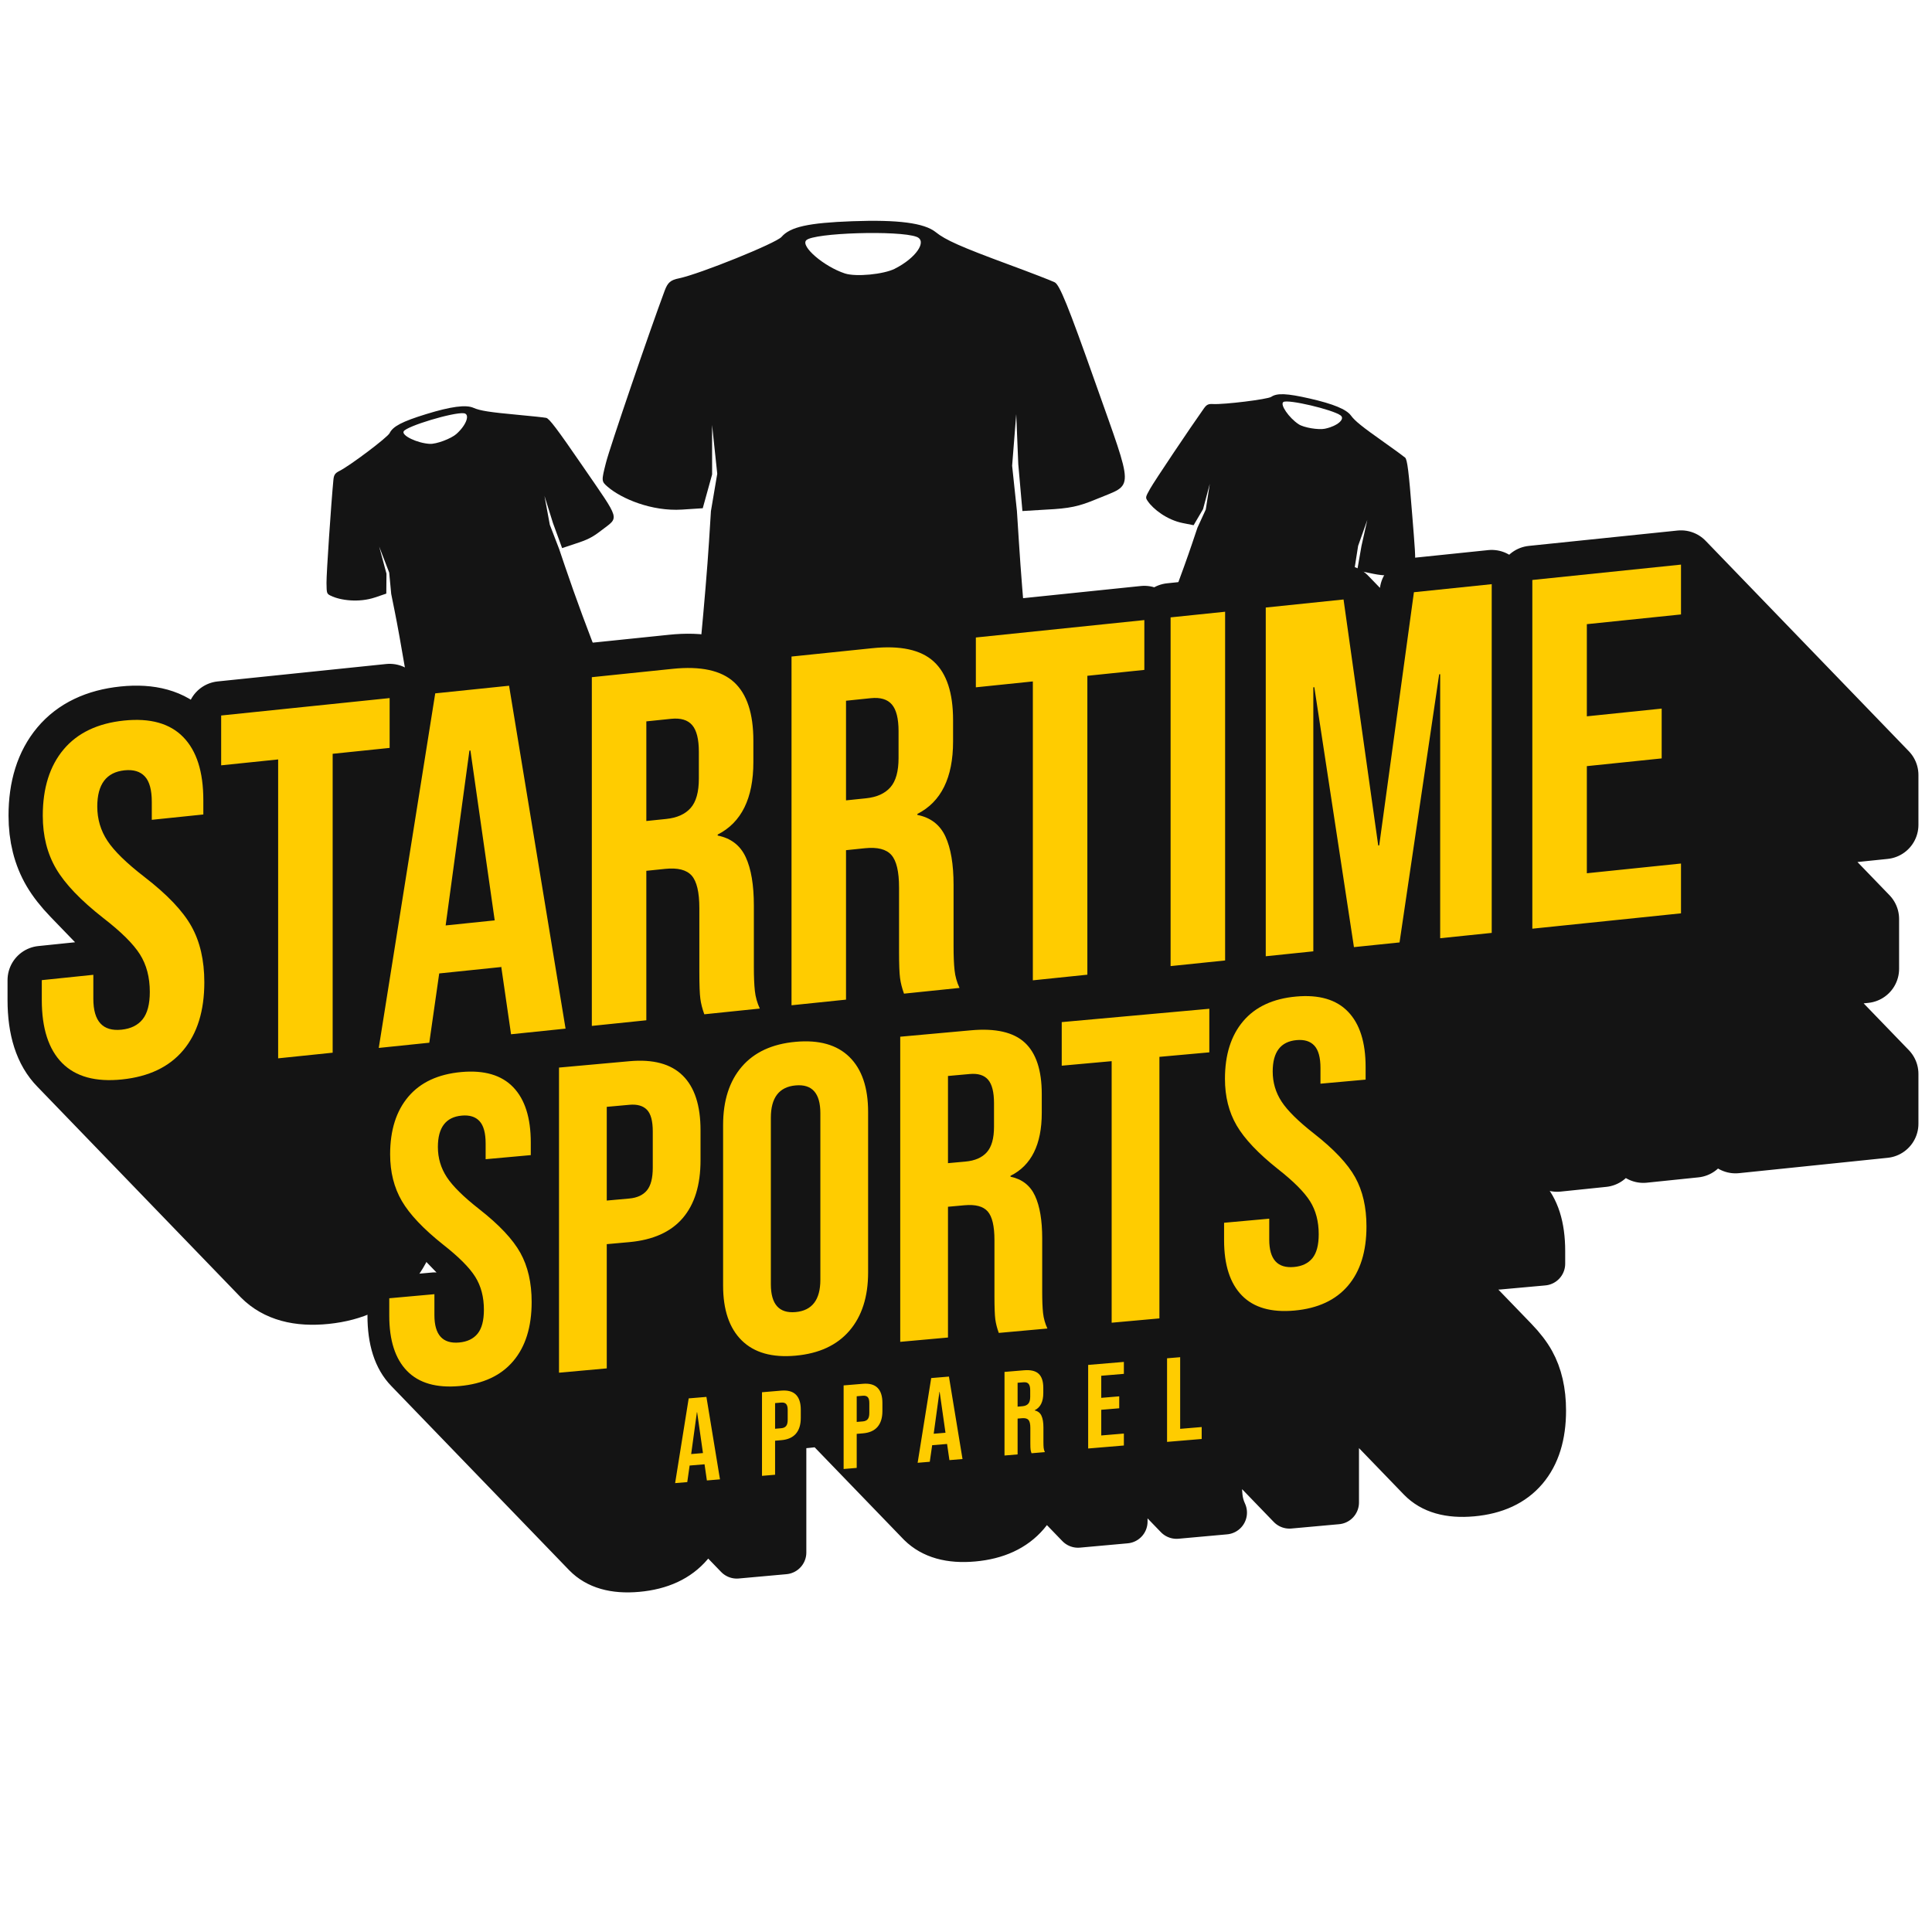 <svg viewBox="0 0 1200 1200" height="200px" width="200px" xmlns:xlink="http://www.w3.org/1999/xlink" xmlns="http://www.w3.org/2000/svg">
    <g id="231892a2-1e0e-4c5b-a247-ebecc0ed34d0">
<g style="">
		<g id="path2985">
<path stroke-linecap="round" d="M 237.86 696.84 C 183.86 692.41 114.42 680.53 108.62 674.73 C 104.42 670.53 104.49 663.88 109.07 631.23 C 115.00 589.00 127.46 457.44 131.27 396.79 L 133.69 358.42 L 141.49 312.35 L 135.09 252.06 L 135.15 313.18 L 123.58 354.92 L 98.00 356.59 C 60.61 359.00 23.13 343.16 6.05 328.34 C -1.62 321.70 -1.65 321.16 4.05 298.81 C 8.70 280.24 58.00 136.00 76.57 86.26 C 80.38 76.09 83.80 73.15 94.38 71.00 C 120.00 65.63 214.18 27.60 220.85 19.88 C 231.57 7.49 253.92 2.53 308.15 0.52 C 364.63 -1.58 397.15 2.67 411.21 13.97 C 423.31 23.72 442.37 32.19 501.10 53.88 C 528.23 63.88 553.91 73.82 558.16 75.93 C 564.25 78.93 574.94 105.35 608.08 199.11 C 656.71 336.72 656.49 324.11 610.58 343.32 C 587.79 352.85 576.73 355.18 547.25 356.64 L 518.31 358.38 L 513.20 300.48 L 510.67 238.72 L 505.61 302.44 L 511.54 358.44 L 514.00 396.78 C 518.43 466.39 527.13 560.87 534.19 615.96 C 539.91 660.59 540.30 671.04 536.41 674.96 C 530.32 681.05 462.32 692.12 400.41 697.08 C 346.32 701.47 291.97 701.40 237.89 696.86 Z M 360.86 59.08 C 386.87 46.00 401.19 25.00 387.70 19.82 C 366.09 11.53 260.64 14.76 251.40 24.00 C 244.00 31.40 273.19 56.48 299.08 65.00 C 312.64 69.45 346.89 66.19 360.90 59.11 Z" transform="matrix(0.503 0 0 0.503 536.495 313.279) matrix(1 0 0 1 0 0)  translate(-322.397, -350.161)" style="stroke: rgb(193,193,193); stroke-width: 0; stroke-dasharray: none; stroke-linecap: butt; stroke-dashoffset: 0; stroke-linejoin: miter; stroke-miterlimit: 4; fill: rgb(20,20,20); fill-rule: nonzero; opacity: 1;"></path>
</g>
</g>
</g>
<g id="01bb4562-2ebd-4c77-91d5-30775da8f169">
<g style="">
		<g id="path2985">
<path stroke-linecap="round" d="M 237.86 696.84 C 183.86 692.41 114.42 680.53 108.62 674.73 C 104.42 670.53 104.49 663.88 109.07 631.23 C 115.00 589.00 127.46 457.44 131.27 396.79 L 133.69 358.42 L 141.49 312.35 L 135.09 252.06 L 135.15 313.18 L 123.58 354.92 L 98.00 356.59 C 60.61 359.00 23.13 343.16 6.05 328.34 C -1.62 321.70 -1.65 321.16 4.05 298.81 C 8.70 280.24 58.00 136.00 76.57 86.26 C 80.38 76.09 83.80 73.15 94.38 71.00 C 120.00 65.63 214.18 27.60 220.85 19.88 C 231.57 7.49 253.92 2.53 308.15 0.52 C 364.63 -1.58 397.15 2.67 411.21 13.97 C 423.31 23.72 442.37 32.19 501.10 53.88 C 528.23 63.88 553.91 73.82 558.16 75.93 C 564.25 78.93 574.94 105.35 608.08 199.11 C 656.71 336.72 656.49 324.11 610.58 343.32 C 587.79 352.85 576.73 355.18 547.25 356.64 L 518.31 358.38 L 513.20 300.48 L 510.67 238.72 L 505.61 302.44 L 511.54 358.44 L 514.00 396.78 C 518.43 466.39 527.13 560.87 534.19 615.96 C 539.91 660.59 540.30 671.04 536.41 674.96 C 530.32 681.05 462.32 692.12 400.41 697.08 C 346.32 701.47 291.97 701.40 237.89 696.86 Z M 360.86 59.08 C 386.87 46.00 401.19 25.00 387.70 19.82 C 366.09 11.53 260.64 14.76 251.40 24.00 C 244.00 31.40 273.19 56.48 299.08 65.00 C 312.64 69.45 346.89 66.19 360.90 59.11 Z" transform="matrix(0.258 0.069 -0.069 0.258 792.992 338.712) matrix(1 0 0 1 0 0)  translate(-322.397, -350.161)" style="stroke: rgb(193,193,193); stroke-width: 0; stroke-dasharray: none; stroke-linecap: butt; stroke-dashoffset: 0; stroke-linejoin: miter; stroke-miterlimit: 4; fill: rgb(20,20,20); fill-rule: nonzero; opacity: 1;"></path>
</g>
</g>
</g>
<g id="0a64a60c-5b4b-4723-af77-49f9527a0a5a">
<g style="">
		<g id="path2985">
<path stroke-linecap="round" d="M 237.86 696.84 C 183.86 692.41 114.42 680.53 108.62 674.73 C 104.42 670.53 104.49 663.88 109.07 631.23 C 115.00 589.00 127.46 457.44 131.27 396.79 L 133.69 358.42 L 141.49 312.35 L 135.09 252.06 L 135.15 313.18 L 123.58 354.92 L 98.00 356.59 C 60.61 359.00 23.13 343.16 6.05 328.34 C -1.62 321.70 -1.65 321.16 4.05 298.81 C 8.70 280.24 58.00 136.00 76.57 86.26 C 80.38 76.09 83.80 73.15 94.38 71.00 C 120.00 65.63 214.18 27.60 220.85 19.88 C 231.57 7.49 253.92 2.53 308.15 0.52 C 364.63 -1.58 397.15 2.67 411.21 13.97 C 423.31 23.72 442.37 32.19 501.10 53.88 C 528.23 63.88 553.91 73.82 558.16 75.93 C 564.25 78.93 574.94 105.35 608.08 199.11 C 656.71 336.72 656.49 324.11 610.58 343.32 C 587.79 352.85 576.73 355.18 547.25 356.64 L 518.31 358.38 L 513.20 300.48 L 510.67 238.72 L 505.61 302.44 L 511.54 358.44 L 514.00 396.78 C 518.43 466.39 527.13 560.87 534.19 615.96 C 539.91 660.59 540.30 671.04 536.41 674.96 C 530.32 681.05 462.32 692.12 400.41 697.08 C 346.32 701.47 291.97 701.40 237.89 696.86 Z M 360.86 59.08 C 386.87 46.00 401.19 25.00 387.70 19.82 C 366.09 11.53 260.64 14.76 251.40 24.00 C 244.00 31.40 273.19 56.48 299.08 65.00 C 312.64 69.45 346.89 66.19 360.90 59.11 Z" transform="matrix(0.276 -0.074 0.074 0.276 294.462 352.673) matrix(1 0 0 1 0 0)  translate(-322.397, -350.161)" style="stroke: rgb(193,193,193); stroke-width: 0; stroke-dasharray: none; stroke-linecap: butt; stroke-dashoffset: 0; stroke-linejoin: miter; stroke-miterlimit: 4; fill: rgb(20,20,20); fill-rule: nonzero; opacity: 1;"></path>
</g>
</g>
</g>
<g id="7cf16646-6921-4f5b-a7e4-94225a067d23">
<path stroke-linecap="round" d="M75.81,670.46l126.19,130.68c16.63,-1.72 29.3,-7.77 38.02,-18.16l-126.19,-130.68c-8.72,10.39 -21.4,16.44 -38.02,18.16zM113.83,652.3l126.19,130.68c8.72,-10.39 13.08,-24.45 13.08,-42.19l-126.19,-130.68c0,17.74 -4.36,31.8 -13.08,42.19zM126.91,610.11l126.19,130.68c0,-13.62 -2.67,-25.21 -8.01,-34.77l-126.19,-130.67c5.34,9.55 8.01,21.14 8.01,34.76zM118.9,575.35l126.19,130.67c-2.76,-4.95 -6.71,-10.08 -11.84,-15.4l-126.19,-130.68c5.13,5.32 9.08,10.45 11.84,15.41zM73.62,530.62l126.19,130.67c-2.87,-2.96 -5.16,-5.75 -6.88,-8.36l-126.19,-130.67c1.72,2.6 4.01,5.39 6.88,8.36zM66.74,522.26l126.19,130.67c-4.21,-6.37 -6.31,-13.47 -6.31,-21.31l-126.2,-130.68c0,7.84 2.11,14.95 6.32,21.32zM60.42,500.94l126.2,130.68c0,-13.82 5.64,-21.32 16.93,-22.48l-126.2,-130.68c-11.28,1.17 -16.93,8.66 -16.93,22.48zM77.35,478.46l126.2,130.68c5.54,-0.58 9.75,0.69 12.62,3.8l-126.2,-130.67c-2.87,-3.11 -7.07,-4.38 -12.62,-3.81zM94.28,509.2l126.2,130.68l32,-3.31l-126.19,-130.68zM126.29,505.89l126.19,130.68v-8.97l-126.19,-130.68zM126.29,496.92l126.19,130.68c0,-17.53 -4.15,-30.57 -12.46,-39.09l-126.19,-130.68c8.31,8.53 12.46,21.56 12.46,39.09zM46.71,554.72l126.19,130.67c4.8,4.98 10.61,10.13 17.42,15.46l-126.2,-130.67c-6.8,-5.33 -12.61,-10.49 -17.41,-15.46zM64.12,570.18l126.2,130.67c6.27,4.85 11.42,9.36 15.45,13.54l-126.19,-130.68c-4.03,-4.18 -9.19,-8.69 -15.46,-13.53zM62.58,635.9l126.19,130.67c-3.07,-3.18 -4.61,-8.37 -4.61,-15.57l-126.19,-130.68c0,7.2 1.53,12.39 4.61,15.58zM57.97,620.32l126.19,130.68v-14.85l-126.19,-130.68zM38.57,660.24l126.19,130.68c8.42,8.51 20.83,11.91 37.24,10.22l-126.19,-130.68c-16.41,1.7 -28.83,-1.71 -37.24,-10.22zM75.81,670.46c16.62,-1.72 29.3,-7.77 38.02,-18.16c8.72,-10.39 13.08,-24.45 13.08,-42.19c0,-13.62 -2.67,-25.21 -8.01,-34.76c-2.76,-4.96 -6.71,-10.09 -11.84,-15.41c-4.78,-4.94 -10.57,-10.04 -17.39,-15.29c-6.56,-5.06 -11.91,-9.74 -16.05,-14.03c-2.87,-2.97 -5.16,-5.76 -6.88,-8.36c-4.21,-6.37 -6.32,-13.48 -6.32,-21.32c0,-13.82 5.65,-21.31 16.93,-22.48c5.55,-0.57 9.75,0.7 12.62,3.81c2.88,3.1 4.31,8.36 4.31,15.79v11.14l32.01,-3.31v-8.97c0,-17.53 -4.15,-30.56 -12.46,-39.09c-8.31,-8.53 -20.57,-11.95 -36.79,-10.28c-16.41,1.7 -28.93,7.69 -37.55,17.96c-8.61,10.28 -12.92,23.98 -12.92,41.1c0,12.58 2.77,23.59 8.31,33.02c2.84,4.83 6.78,9.86 11.83,15.09c4.8,4.97 10.61,10.13 17.41,15.46c6.27,4.84 11.43,9.35 15.46,13.53c3.09,3.2 5.53,6.21 7.31,9.02c4.11,6.49 6.16,14.27 6.16,23.35c0,7.63 -1.49,13.3 -4.46,17.02c-2.98,3.71 -7.34,5.86 -13.09,6.45c-5.69,0.59 -10,-0.63 -12.92,-3.65c-3.08,-3.19 -4.61,-8.38 -4.61,-15.58v-14.85l-32.01,3.31v12.38c0,17.54 4.2,30.56 12.61,39.08c8.41,8.51 20.83,11.92 37.24,10.22zM172.76,657.35l126.2,130.68l33.86,-3.5l-126.2,-130.68zM206.62,653.85l126.2,130.68v-185.65l-126.2,-130.68zM206.62,468.2l126.2,130.68l35.39,-3.66l-126.2,-130.68zM242.01,464.54l126.2,130.68v-30.95l-126.2,-130.68zM137.37,475.36l126.2,130.67l35.39,-3.65l-126.2,-130.68zM172.76,657.35l33.86,-3.5v-185.65l35.39,-3.66v-30.95l-104.64,10.82v30.95l35.39,-3.66zM235.25,650.89l126.19,130.68l31.4,-3.25l-126.2,-130.67zM266.64,647.65l126.2,130.67l6.15,-43.02l-126.19,-130.68zM272.8,604.62l126.19,130.68l38.47,-3.98l-126.19,-130.68zM311.27,600.64l126.19,130.68v-0.62l-126.19,-130.68zM317.42,642.4l126.2,130.67l33.86,-3.5l-126.2,-130.67zM351.28,638.9l126.2,130.67l-35.1,-212.97l-126.19,-130.68zM235.25,650.89l31.39,-3.24l6.16,-43.03l38.47,-3.98v-0.62l6.15,42.38l33.86,-3.5l-35.09,-212.98l-45.86,4.74zM276.8,574.81l126.19,130.67l14.77,-108.58l-126.19,-130.68zM291.57,466.22l126.19,130.68l0.62,-0.07l-126.19,-130.68zM276.8,574.81l14.77,-108.59l0.62,-0.07l15.08,105.51zM367.6,637.21l126.19,130.68l33.85,-3.5l-126.19,-130.68zM401.45,633.71l126.19,130.68v-92.83l-126.19,-130.68zM401.45,540.88l126.19,130.68l11.7,-1.21l-126.2,-130.68zM413.14,539.67l126.2,130.68c7.79,-0.81 13.29,0.59 16.47,4.18l-126.19,-130.68c-3.19,-3.59 -8.68,-4.98 -16.48,-4.18zM437.46,629.99l126.2,130.68l34.46,-3.57l-126.19,-130.67zM471.93,626.43l126.19,130.67c-1.63,-3.54 -2.66,-7.2 -3.07,-10.97l-126.19,-130.68c0.41,3.78 1.43,7.43 3.07,10.98zM468.86,615.45l126.19,130.68c-0.41,-3.78 -0.62,-8.76 -0.62,-14.94l-126.19,-130.68c0,6.19 0.21,11.17 0.62,14.94zM468.24,600.51l126.19,130.68v-38.06l-126.19,-130.68zM468.24,562.45l126.19,130.68c0,-12.79 -1.69,-22.83 -5.08,-30.11l-126.19,-130.68c3.39,7.29 5.08,17.32 5.08,30.11zM463.16,532.34l126.19,130.68c-1.2,-2.58 -2.7,-4.81 -4.51,-6.68l-126.19,-130.68c1.8,1.87 3.31,4.1 4.51,6.68zM445.77,518.98l126.19,130.68v-0.62l-126.19,-130.68zM445.77,518.36l126.19,130.68c14.78,-7.52 22.16,-22.51 22.16,-44.99l-126.19,-130.68c0,22.48 -7.39,37.48 -22.16,44.99zM467.93,473.37l126.19,130.68v-13.31l-126.19,-130.68zM467.93,460.06l126.19,130.68c0,-16 -3.58,-27.7 -10.74,-35.12l-126.19,-130.68c7.16,7.42 10.74,19.12 10.74,35.12zM367.6,637.21l33.85,-3.5v-92.83l11.69,-1.21c7.8,-0.8 13.29,0.59 16.48,4.18c3.17,3.59 4.76,10.34 4.76,20.24v39.61c0,8.04 0.21,13.59 0.62,16.64c0.41,3.06 1.23,6.27 2.46,9.65l34.47,-3.56c-1.64,-3.55 -2.66,-7.2 -3.07,-10.98c-0.41,-3.77 -0.62,-8.75 -0.62,-14.94v-38.06c0,-12.79 -1.69,-22.82 -5.08,-30.11c-1.2,-2.58 -2.71,-4.81 -4.51,-6.68c-3.29,-3.4 -7.58,-5.63 -12.88,-6.68v-0.62c14.77,-7.51 22.16,-22.51 22.16,-44.99v-13.31c0,-16 -3.58,-27.7 -10.74,-35.12c-0.41,-0.42 -0.83,-0.83 -1.26,-1.23c-8.01,-7.32 -20.73,-10.09 -38.17,-8.28l-50.16,5.18zM401.45,509.94l126.19,130.68v-61.88l-126.19,-130.68zM401.45,448.06l126.19,130.68l15.4,-1.59l-126.2,-130.68zM416.84,446.47l126.2,130.68c5.95,-0.62 10.31,0.69 13.08,3.91l-126.2,-130.68c-2.77,-3.22 -7.13,-4.52 -13.08,-3.91zM401.45,509.94v-61.88l15.39,-1.59c5.95,-0.61 10.31,0.69 13.08,3.91c2.77,3.22 4.15,8.75 4.15,16.58v16.71c0,8.25 -1.69,14.31 -5.07,18.16c-3.39,3.86 -8.47,6.14 -15.24,6.84zM491.63,624.39l126.2,130.68l33.85,-3.5l-126.2,-130.68zM525.48,620.89l126.2,130.68v-92.83l-126.2,-130.68zM525.48,528.06l126.2,130.68l11.7,-1.21l-126.2,-130.68zM537.18,526.85l126.2,130.68c7.79,-0.81 13.28,0.59 16.46,4.18l-126.2,-130.68c-3.17,-3.59 -8.66,-4.98 -16.46,-4.18zM561.49,617.17l126.2,130.68l34.47,-3.57l-126.19,-130.67zM595.97,613.61l126.19,130.67c-1.64,-3.54 -2.67,-7.2 -3.07,-10.97l-126.19,-130.68c0.4,3.78 1.42,7.43 3.07,10.98zM592.9,602.63l126.19,130.68c-0.41,-3.78 -0.62,-8.76 -0.62,-14.94l-126.19,-130.68c0,6.18 0.2,11.17 0.62,14.94zM592.28,587.69l126.19,130.68v-38.06l-126.19,-130.68zM592.28,549.63l126.19,130.68c0,-12.79 -1.69,-22.83 -5.08,-30.11l-126.19,-130.68c3.38,7.29 5.08,17.32 5.08,30.11zM587.2,519.52l126.19,130.68c-1.2,-2.58 -2.7,-4.81 -4.51,-6.68l-126.2,-130.68c1.81,1.87 3.32,4.1 4.52,6.68zM569.81,506.16l126.19,130.68v-0.62l-126.19,-130.68zM569.81,505.54l126.19,130.68c14.78,-7.52 22.16,-22.51 22.16,-44.99l-126.19,-130.68c0,22.48 -7.39,37.48 -22.16,44.99zM591.97,460.55l126.19,130.68v-13.31l-126.19,-130.68zM591.97,447.24l126.19,130.68c0,-16 -3.58,-27.71 -10.74,-35.12l-126.19,-130.68c7.16,7.42 10.74,19.12 10.74,35.12zM491.63,624.39l33.85,-3.5v-92.83l11.7,-1.21c7.8,-0.8 13.29,0.59 16.46,4.18c3.19,3.59 4.78,10.34 4.78,20.24v39.61c0,8.04 0.2,13.59 0.62,16.64c0.41,3.05 1.23,6.27 2.45,9.65l34.48,-3.56c-1.65,-3.55 -2.67,-7.2 -3.07,-10.98c-0.42,-3.77 -0.62,-8.76 -0.62,-14.94v-38.06c0,-12.79 -1.7,-22.82 -5.08,-30.11c-1.2,-2.58 -2.71,-4.81 -4.52,-6.68c-3.28,-3.41 -7.57,-5.63 -12.87,-6.68v-0.62c14.77,-7.51 22.16,-22.51 22.16,-44.99v-13.31c0,-16 -3.58,-27.7 -10.74,-35.12c-0.41,-0.42 -0.83,-0.83 -1.27,-1.23c-8,-7.33 -20.72,-10.09 -38.16,-8.28l-50.17,5.18zM525.48,497.12l126.2,130.68v-61.88l-126.2,-130.68zM525.48,435.24l126.2,130.68l15.39,-1.59l-126.2,-130.68zM540.87,433.65l126.2,130.68c5.65,-0.59 9.87,0.56 12.65,3.44l-126.19,-130.68c-2.78,-2.88 -7,-4.02 -12.66,-3.44zM525.48,497.12v-61.88l15.39,-1.59c5.66,-0.58 9.88,0.56 12.66,3.44c0.14,0.15 0.28,0.31 0.42,0.47c2.77,3.22 4.16,8.75 4.16,16.58v16.71c0,8.25 -1.69,14.31 -5.07,18.16c-3.39,3.86 -8.47,6.14 -15.24,6.84zM641.52,608.9l126.19,130.68l33.86,-3.5l-126.19,-130.68zM675.38,605.4l126.19,130.68v-185.65l-126.19,-130.68zM675.38,419.75l126.19,130.68l35.39,-3.66l-126.19,-130.68zM710.77,416.09l126.19,130.68v-30.95l-126.19,-130.68zM606.12,426.91l126.2,130.67l35.39,-3.65l-126.19,-130.68zM641.52,608.9l33.86,-3.5v-185.65l35.39,-3.66v-30.95l-104.65,10.82v30.95l35.4,-3.66zM727.08,600.06l126.19,130.67l33.86,-3.5l-126.19,-130.67zM760.94,596.56l126.19,130.67v-216.6l-126.19,-130.67zM727.08,600.06l33.86,-3.5v-216.6l-33.86,3.5zM786.18,593.95l126.19,130.67l29.55,-3.05l-126.19,-130.68zM815.73,590.89l126.19,130.68v-163.99l-126.19,-130.68zM815.73,426.9l126.19,130.68l0.62,-0.06l-126.19,-130.68zM840.96,588.28l126.2,130.68l28.32,-2.93l-126.2,-130.67zM869.28,585.36l126.2,130.67l24.62,-166.53l-126.2,-130.68zM893.9,418.82l126.2,130.68l0.61,-0.06l-126.19,-130.68zM894.52,582.75l126.19,130.68l32.01,-3.31l-126.19,-130.68zM926.53,579.44l126.19,130.68v-216.6l-126.19,-130.68zM856.04,525.15l126.2,130.67l-21.55,-152.79l-126.19,-130.68zM786.18,593.95l29.55,-3.06v-163.99l0.62,-0.06l24.61,161.44l28.32,-2.92l24.62,-166.54l0.62,-0.06v163.99l32.01,-3.31v-216.6l-48.32,5l-21.55,157.24l-0.62,0.07l-21.54,-152.8l-48.32,5zM951.76,576.83l126.2,130.68l92.34,-9.54l-126.2,-130.68zM1044.1,567.29l126.2,130.68v-30.94l-126.2,-130.68zM985.62,542.39l126.2,130.68v-66.53l-126.2,-130.68zM985.62,475.86l126.2,130.68l46.47,-4.8l-126.19,-130.68zM1032.1,471.06l126.19,130.68v-30.94l-126.19,-130.68zM985.62,444.92l126.2,130.68v-57.24l-126.2,-130.68zM985.62,387.68l126.2,130.68l58.48,-6.04l-126.2,-130.68zM1044.1,381.64l126.2,130.68v-30.95l-126.2,-130.68zM951.76,576.83l92.34,-9.54v-30.94l-58.48,6.04v-66.53l46.48,-4.8v-30.94l-46.48,4.8v-57.24l58.48,-6.04v-30.95l-92.34,9.54z" transform="matrix(1 0 0 1 25.956 350.688)  translate(-25.956, -350.688)" style="stroke: rgb(20,20,20); stroke-width: 42.546; stroke-dasharray: none; stroke-linecap: butt; stroke-dashoffset: 0; stroke-linejoin: round; stroke-miterlimit: 4; fill: rgb(20,20,20); fill-rule: nonzero; opacity: 1;"></path>
</g>
<g id="f5d72c74-94d8-43e1-a56d-dddd2ba69e84">
<g style="">
		<g id="89947bf3-448b-4146-915a-ebd1d13ab240">
<path stroke-linecap="round" d="M75.81,670.46c-16.41,1.7 -28.83,-1.71 -37.24,-10.22c-8.41,-8.52 -12.61,-21.54 -12.61,-39.08v-12.38l32.01,-3.31v14.85c0,14.03 5.84,20.44 17.53,19.23c5.75,-0.59 10.11,-2.74 13.09,-6.45c2.97,-3.72 4.46,-9.39 4.46,-17.02c0,-9.08 -2.05,-16.86 -6.16,-23.35c-4.1,-6.48 -11.69,-14 -22.77,-22.55c-13.95,-10.93 -23.7,-21.12 -29.24,-30.55c-5.54,-9.43 -8.31,-20.44 -8.31,-33.02c0,-17.12 4.31,-30.82 12.92,-41.1c8.62,-10.27 21.14,-16.26 37.55,-17.96c16.22,-1.67 28.48,1.75 36.79,10.28c8.31,8.53 12.46,21.56 12.46,39.09v8.97l-32.01,3.31v-11.14c0,-7.43 -1.43,-12.69 -4.31,-15.79c-2.87,-3.11 -7.07,-4.38 -12.62,-3.81c-11.28,1.17 -16.93,8.66 -16.93,22.48c0,7.84 2.11,14.95 6.32,21.32c4.2,6.37 11.85,13.83 22.93,22.39c14.15,10.91 23.9,21.14 29.23,30.7c5.34,9.55 8.01,21.14 8.01,34.76c0,17.74 -4.36,31.8 -13.08,42.19c-8.72,10.39 -21.4,16.44 -38.02,18.16zM172.76,471.7l-35.39,3.66v-30.95l104.64,-10.82v30.95l-35.39,3.66v185.65l-33.86,3.5zM270.33,430.66l45.86,-4.74l35.09,212.98l-33.86,3.5l-6.15,-42.38v0.62l-38.47,3.98l-6.16,43.03l-31.39,3.24zM307.27,571.66l-15.08,-105.51l-0.62,0.07l-14.77,108.59zM367.6,420.61l50.16,-5.18c17.44,-1.81 30.16,0.96 38.17,8.28c8,7.32 12,19.44 12,36.35v13.31c0,22.48 -7.39,37.48 -22.16,44.99v0.62c8.21,1.63 14,6.08 17.39,13.36c3.39,7.29 5.08,17.32 5.08,30.11v38.06c0,6.19 0.21,11.17 0.62,14.94c0.41,3.78 1.43,7.43 3.07,10.98l-34.47,3.56c-1.23,-3.38 -2.05,-6.59 -2.46,-9.65c-0.41,-3.05 -0.62,-8.6 -0.62,-16.64v-39.61c0,-9.9 -1.59,-16.65 -4.76,-20.24c-3.19,-3.59 -8.68,-4.98 -16.48,-4.18l-11.69,1.21v92.83l-33.85,3.5zM413.76,508.67c6.77,-0.7 11.85,-2.98 15.24,-6.84c3.38,-3.85 5.07,-9.91 5.07,-18.16v-16.71c0,-7.83 -1.38,-13.36 -4.15,-16.58c-2.77,-3.22 -7.13,-4.52 -13.08,-3.91l-15.39,1.59v61.88zM491.63,407.79l50.17,-5.18c17.44,-1.81 30.16,0.95 38.16,8.28c8.01,7.32 12.01,19.44 12.01,36.35v13.31c0,22.48 -7.39,37.48 -22.16,44.99v0.62c8.21,1.63 14,6.08 17.39,13.36c3.38,7.29 5.08,17.32 5.08,30.11v38.06c0,6.18 0.2,11.17 0.62,14.94c0.4,3.78 1.42,7.43 3.07,10.98l-34.48,3.56c-1.22,-3.38 -2.04,-6.6 -2.45,-9.65c-0.42,-3.05 -0.62,-8.6 -0.62,-16.64v-39.61c0,-9.9 -1.59,-16.65 -4.78,-20.24c-3.17,-3.59 -8.66,-4.98 -16.46,-4.18l-11.7,1.21v92.83l-33.85,3.5zM537.8,495.85c6.77,-0.7 11.85,-2.98 15.24,-6.84c3.38,-3.85 5.07,-9.91 5.07,-18.16v-16.71c0,-7.83 -1.39,-13.36 -4.16,-16.58c-2.76,-3.22 -7.12,-4.52 -13.08,-3.91l-15.39,1.59v61.88zM641.52,423.25l-35.4,3.66v-30.95l104.65,-10.82v30.95l-35.39,3.66v185.65l-33.86,3.5zM727.08,383.46l33.86,-3.5v216.6l-33.86,3.5zM786.18,377.35l48.32,-5l21.54,152.8l0.62,-0.07l21.55,-157.24l48.32,-5v216.6l-32.01,3.31v-163.99l-0.62,0.06l-24.62,166.54l-28.32,2.92l-24.61,-161.44l-0.62,0.06v163.99l-29.55,3.06zM951.76,360.23l92.34,-9.54v30.95l-58.48,6.04v57.24l46.48,-4.8v30.94l-46.48,4.8v66.53l58.48,-6.04v30.94l-92.34,9.54z" style="stroke: rgb(193,193,193); stroke-width: 0; stroke-dasharray: none; stroke-linecap: butt; stroke-dashoffset: 0; stroke-linejoin: miter; stroke-miterlimit: 4; fill: rgb(255,204,0); fill-rule: nonzero; opacity: 1;"></path>
</g>
</g>
</g>
<g id="865a2234-d271-44ea-bace-5f3f758d15bc" transform="matrix(1 0 0 1 25.956 350.688)">

</g>
<g id="0a75f75f-8308-41f3-8c5c-0593787d94e3" transform="matrix(1 0 0 1 25.956 350.688)">

</g>
<g id="246798a0-7fc1-4ce6-b118-e38cc28fcc2c">
<path stroke-linecap="round" d="M285.46,860.9l110.42,114.34c14.56,-1.31 25.66,-6.47 33.3,-15.47l-110.42,-114.34c-7.64,9 -18.74,14.16 -33.3,15.47zM318.76,845.43l110.42,114.34c7.64,-8.99 11.46,-21.25 11.46,-36.77l-110.42,-114.35c0,15.53 -3.82,27.79 -11.46,36.78zM330.22,808.65l110.42,114.35c0,-11.91 -2.34,-22.08 -7.01,-30.5l-110.42,-114.34c4.67,8.42 7.01,18.59 7.01,30.49zM323.21,778.16l110.42,114.34c-2.49,-4.49 -6.08,-9.16 -10.77,-14.02l-110.42,-114.34c4.69,4.85 8.28,9.53 10.77,14.02zM283.83,738.82l110.42,114.34c-2.65,-2.74 -4.76,-5.31 -6.33,-7.7l-110.41,-114.34c1.56,2.39 3.67,4.96 6.32,7.7zM277.51,731.12l110.41,114.34c-3.68,-5.62 -5.52,-11.86 -5.52,-18.72l-110.42,-114.34c0,6.85 1.84,13.09 5.53,18.72zM271.98,712.4l110.42,114.34c0,-12.09 4.94,-18.58 14.83,-19.48l-110.42,-114.34c-9.89,0.89 -14.83,7.39 -14.83,19.48zM286.81,692.92l110.42,114.34c4.85,-0.44 8.54,0.72 11.05,3.46l-110.42,-114.34c-2.51,-2.75 -6.2,-3.9 -11.05,-3.46zM301.64,720l110.42,114.34l28.04,-2.53l-110.42,-114.35zM329.68,717.46l110.42,114.35v-7.85l-110.42,-114.35zM329.68,709.61l110.42,114.35c0,-15.34 -3.64,-26.79 -10.92,-34.35l-110.42,-114.34c7.28,7.56 10.92,19 10.92,34.34zM260.38,759.73l110.42,114.34c4.12,4.28 9.07,8.71 14.83,13.29l-110.42,-114.34c-5.76,-4.59 -10.71,-9.02 -14.83,-13.29zM275.21,773.02l110.42,114.34c5.34,4.18 9.75,8.08 13.24,11.69l-110.42,-114.34c-3.49,-3.61 -7.9,-7.51 -13.24,-11.69zM273.9,830.54l110.42,114.35c-2.72,-2.82 -4.08,-7.4 -4.08,-13.72l-110.42,-114.34c0,6.32 1.36,10.89 4.08,13.71zM269.82,816.83l110.42,114.34v-12.99l-110.42,-114.34zM252.84,851.53l110.42,114.35c7.37,7.54 18.24,10.67 32.62,9.36l-110.42,-114.34c-14.38,1.3 -25.25,-1.82 -32.62,-9.37zM285.46,860.9c14.56,-1.31 25.66,-6.47 33.3,-15.47c7.64,-8.99 11.46,-21.25 11.46,-36.78c0,-11.9 -2.34,-22.07 -7.01,-30.49c-2.49,-4.49 -6.08,-9.17 -10.77,-14.02c-4.11,-4.25 -9.06,-8.64 -14.85,-13.18c-5.58,-4.37 -10.17,-8.42 -13.76,-12.14c-2.65,-2.74 -4.76,-5.31 -6.32,-7.7c-3.69,-5.63 -5.53,-11.87 -5.53,-18.72c0,-12.09 4.94,-18.59 14.83,-19.48c4.85,-0.44 8.54,0.71 11.05,3.46c2.52,2.75 3.78,7.38 3.78,13.88v9.74l28.04,-2.54v-7.85c0,-15.34 -3.64,-26.78 -10.92,-34.34c-7.28,-7.55 -18.02,-10.69 -32.22,-9.41c-14.38,1.31 -25.35,6.4 -32.9,15.3c-7.55,8.9 -11.32,20.83 -11.32,35.81c0,11.02 2.43,20.68 7.28,29c2.56,4.39 6.16,8.98 10.78,13.76c4.12,4.27 9.07,8.7 14.83,13.29c5.34,4.18 9.75,8.08 13.24,11.69c2.86,2.96 5.1,5.73 6.71,8.3c3.6,5.73 5.4,12.56 5.4,20.5c0,6.68 -1.3,11.62 -3.91,14.84c-2.61,3.21 -6.42,5.04 -11.46,5.5c-4.96,0.45 -8.73,-0.66 -11.29,-3.31c-2.72,-2.82 -4.08,-7.39 -4.08,-13.71v-12.99l-28.04,2.53v10.83c0,15.34 3.69,26.79 11.06,34.33c7.37,7.55 18.24,10.67 32.62,9.37zM347.21,852.61l110.42,114.34l29.66,-2.68l-110.42,-114.34zM376.87,849.93l110.42,114.34v-77.16l-110.42,-114.34zM376.87,772.77l110.42,114.34l14.02,-1.27l-110.42,-114.34zM390.89,771.5l110.42,114.34c14.74,-1.33 25.8,-6.31 33.17,-14.92l-110.42,-114.34c-7.37,8.61 -18.43,13.58 -33.17,14.92zM424.06,756.58l110.42,114.34c7.37,-8.61 11.05,-20.58 11.05,-35.92l-110.42,-114.34c0,15.34 -3.68,27.31 -11.05,35.92zM435.11,720.66l110.42,114.34v-18.68l-110.42,-114.34zM435.11,701.98l110.42,114.34c0,-15.35 -3.68,-26.66 -11.05,-33.93l-110.42,-114.34c7.37,7.27 11.05,18.58 11.05,33.93zM347.21,852.61l29.66,-2.68v-77.16l14.02,-1.27c14.74,-1.34 25.8,-6.31 33.17,-14.92c7.37,-8.61 11.05,-20.58 11.05,-35.92v-18.68c0,-15.35 -3.68,-26.66 -11.05,-33.93c-7.37,-7.28 -18.43,-10.25 -33.17,-8.91l-43.68,3.95zM376.87,745.69l110.42,114.34v-58.21l-110.42,-114.34zM376.87,687.48l110.42,114.34l14.02,-1.27l-110.42,-114.34zM390.89,686.21l110.42,114.34c4.86,-0.44 8.49,0.58 10.92,3.07l-110.42,-114.34c-2.43,-2.49 -6.06,-3.51 -10.92,-3.07zM376.87,745.69v-58.21l14.02,-1.27c4.86,-0.44 8.49,0.58 10.92,3.07c2.43,2.49 3.64,6.98 3.64,13.48v22.47c0,6.5 -1.21,11.21 -3.64,14.14c-2.43,2.93 -6.06,4.61 -10.92,5.05zM527.6,826.54l110.42,114.35c7.73,-9 11.6,-21.08 11.6,-36.24l-110.42,-114.35c0,15.16 -3.87,27.24 -11.6,36.24zM539.2,790.3l110.42,114.35v-99.64l-110.42,-114.35zM539.2,690.66l110.42,114.35c0,-15.16 -3.87,-26.55 -11.6,-34.15l-110.42,-114.35c7.73,7.61 11.6,18.99 11.6,34.15zM460.73,832.59l110.42,114.34c7.73,7.61 18.87,10.76 33.43,9.44l-110.42,-114.34c-14.56,1.31 -25.7,-1.83 -33.43,-9.44zM494.16,842.03l110.42,114.34c14.56,-1.32 25.71,-6.48 33.44,-15.48l-110.42,-114.35c-7.73,9.01 -18.88,14.17 -33.44,15.49zM527.6,826.54c7.73,-9 11.6,-21.08 11.6,-36.24v-99.64c0,-15.16 -3.87,-26.54 -11.6,-34.15c-7.73,-7.6 -18.88,-10.74 -33.44,-9.42c-14.56,1.31 -25.7,6.47 -33.43,15.47c-7.73,9.01 -11.6,21.09 -11.6,36.25v99.64c0,15.16 3.87,26.54 11.6,34.14c7.73,7.61 18.87,10.75 33.43,9.44c14.56,-1.32 25.71,-6.48 33.44,-15.49zM478.79,797.66l110.42,114.34v-103.42l-110.42,-114.34zM478.79,694.24l110.42,114.34c0,-12.45 5.13,-19.14 15.37,-20.07l-110.42,-114.34c-10.24,0.92 -15.37,7.61 -15.37,20.07zM494.16,674.17l110.42,114.34c4.93,-0.45 8.68,0.66 11.24,3.31l-110.42,-114.35c-2.56,-2.65 -6.31,-3.75 -11.24,-3.3zM482.94,811.64l110.41,114.35c-2.76,-2.86 -4.14,-7.53 -4.14,-13.99l-110.42,-114.34c0,6.46 1.38,11.12 4.15,13.98zM478.79,797.66v-103.42c0,-12.46 5.13,-19.15 15.37,-20.07c4.93,-0.45 8.68,0.65 11.24,3.3c2.76,2.86 4.14,7.52 4.14,13.99v103.42c0,12.45 -5.13,19.14 -15.38,20.07c-4.93,0.44 -8.67,-0.66 -11.22,-3.31c-2.77,-2.86 -4.15,-7.52 -4.15,-13.98zM559.15,833.44l110.42,114.34l29.66,-2.68l-110.42,-114.34zM588.81,830.76l110.42,114.34v-81.22l-110.42,-114.34zM588.81,749.54l110.42,114.34l10.24,-0.93l-110.42,-114.34zM599.05,748.61l110.42,114.34c6.83,-0.61 11.64,0.66 14.43,3.84l-110.42,-114.34c-2.78,-3.18 -7.59,-4.46 -14.43,-3.84zM620.36,827.9l110.42,114.35l30.2,-2.73l-110.42,-114.35zM650.56,825.17l110.42,114.35c-1.44,-3.12 -2.34,-6.33 -2.7,-9.64l-110.42,-114.34c0.36,3.3 1.26,6.52 2.7,9.63zM647.86,815.54l110.42,114.34c-0.36,-3.31 -0.53,-7.67 -0.53,-13.08l-110.42,-114.34c0,5.41 0.18,9.77 0.53,13.08zM647.33,802.46l110.42,114.34v-33.31l-110.42,-114.34zM647.33,769.15l110.42,114.34c0,-11.19 -1.49,-19.99 -4.46,-26.4l-110.42,-114.34c2.97,6.41 4.46,15.21 4.46,26.4zM642.87,742.75l110.42,114.34c-1.07,-2.31 -2.41,-4.3 -4.03,-5.97l-110.41,-114.35c1.61,1.68 2.96,3.67 4.02,5.98zM627.64,730.86l110.42,114.34v-0.54l-110.42,-114.34zM627.64,730.32l110.42,114.34c12.94,-6.41 19.42,-19.44 19.42,-39.12l-110.42,-114.34c0,19.67 -6.48,32.71 -19.42,39.12zM647.06,691.2l110.42,114.34v-11.64l-110.42,-114.34zM647.06,679.56l110.42,114.34c0,-14.8 -3.51,-25.45 -10.52,-31.95l-110.42,-114.34c7.01,6.5 10.52,17.15 10.52,31.95zM559.15,833.44l29.66,-2.68v-81.22l10.24,-0.93c6.84,-0.62 11.65,0.66 14.43,3.84c2.79,3.17 4.19,9.09 4.19,17.76v34.66c0,7.03 0.18,11.89 0.53,14.57c0.36,2.67 1.08,5.5 2.16,8.46l30.2,-2.73c-1.44,-3.11 -2.34,-6.33 -2.7,-9.63c-0.35,-3.31 -0.53,-7.67 -0.53,-13.08v-33.31c0,-11.19 -1.49,-19.99 -4.46,-26.4c-1.06,-2.31 -2.41,-4.3 -4.02,-5.98c-2.88,-2.97 -6.61,-4.94 -11.21,-5.91v-0.54c12.94,-6.41 19.42,-19.45 19.42,-39.12v-11.64c0,-14.8 -3.51,-25.45 -10.52,-31.95c-7.01,-6.49 -18.16,-9.05 -33.43,-7.67l-43.96,3.98zM588.81,722.46l110.42,114.34v-54.15l-110.42,-114.34zM588.81,668.31l110.42,114.34l13.48,-1.22l-110.42,-114.34zM602.29,667.09l110.42,114.34c4.93,-0.44 8.61,0.6 11.05,3.12l-110.42,-114.34c-2.44,-2.53 -6.12,-3.57 -11.05,-3.12zM588.81,722.46v-54.15l13.48,-1.22c4.93,-0.45 8.61,0.59 11.05,3.12c0.14,0.15 0.28,0.3 0.41,0.45c2.43,2.85 3.65,7.7 3.65,14.56v14.62c0,7.22 -1.49,12.5 -4.45,15.83c-2.97,3.34 -7.42,5.28 -13.35,5.81zM690.47,821.56l110.42,114.35l29.66,-2.69l-110.42,-114.34zM720.13,818.88l110.42,114.34v-162.45l-110.42,-114.34zM720.13,656.43l110.42,114.34l31,-2.8l-110.42,-114.34zM751.13,653.63l110.42,114.34v-27.07l-110.42,-114.34zM659.46,661.92l110.42,114.34l31.01,-2.8l-110.42,-114.35zM690.47,821.56l29.66,-2.68v-162.45l31,-2.8v-27.07l-91.67,8.29v27.07l31.01,-2.81zM803.99,814.01l110.42,114.34c14.56,-1.32 25.66,-6.47 33.3,-15.47l-110.42,-114.34c-7.64,8.99 -18.74,14.15 -33.3,15.47zM837.29,798.54l110.42,114.34c7.64,-8.99 11.45,-21.25 11.45,-36.78l-110.42,-114.34c0,15.53 -3.81,27.78 -11.45,36.78zM848.74,761.76l110.42,114.34c0,-11.9 -2.33,-22.07 -7,-30.49l-110.42,-114.35c4.67,8.43 7,18.59 7,30.5zM841.74,731.26l110.42,114.35c-2.49,-4.49 -6.07,-9.16 -10.76,-14.01l-110.42,-114.34c4.69,4.85 8.27,9.52 10.76,14zM802.35,691.93l110.42,114.34c-2.65,-2.75 -4.76,-5.31 -6.32,-7.7l-110.42,-114.34c1.56,2.38 3.67,4.95 6.32,7.7zM796.03,684.23l110.42,114.34c-3.69,-5.63 -5.53,-11.87 -5.53,-18.72l-110.42,-114.34c0,6.85 1.84,13.09 5.53,18.72zM790.5,665.51l110.42,114.34c0,-12.09 4.94,-18.59 14.83,-19.48l-110.42,-114.34c-9.89,0.89 -14.83,7.38 -14.83,19.48zM805.33,646.03l110.42,114.34c4.85,-0.44 8.54,0.71 11.07,3.46l-110.42,-114.34c-2.53,-2.75 -6.22,-3.9 -11.07,-3.46zM820.17,673.1l110.42,114.35l28.04,-2.54l-110.42,-114.34zM848.21,670.57l110.42,114.34v-7.85l-110.42,-114.34zM848.21,662.72l110.42,114.34c0,-15.34 -3.64,-26.79 -10.92,-34.34l-110.42,-114.34c7.28,7.55 10.92,19 10.92,34.34zM778.9,712.84l110.42,114.34c4.13,4.27 9.07,8.7 14.84,13.29l-110.42,-114.35c-5.77,-4.58 -10.71,-9.01 -14.84,-13.28zM793.74,726.12l110.42,114.35c5.34,4.19 9.76,8.09 13.25,11.71l-110.42,-114.35c-3.49,-3.61 -7.91,-7.52 -13.25,-11.71zM792.43,783.65l110.42,114.34c-2.72,-2.82 -4.08,-7.39 -4.08,-13.72l-110.42,-114.34c0,6.33 1.36,10.9 4.08,13.72zM788.35,769.93l110.42,114.34v-12.99l-110.42,-114.34zM771.36,804.64l110.42,114.34c7.37,7.55 18.24,10.67 32.63,9.37l-110.42,-114.34c-14.38,1.3 -25.26,-1.82 -32.63,-9.37zM803.99,814.01l110.42,114.34v0l-110.42,-114.34zM803.99,814.01c14.56,-1.32 25.66,-6.48 33.3,-15.47c7.64,-9 11.45,-21.25 11.45,-36.78c0,-11.91 -2.33,-22.07 -7,-30.5c-2.49,-4.48 -6.07,-9.15 -10.76,-14c-4.11,-4.26 -9.06,-8.65 -14.86,-13.19c-5.59,-4.38 -10.17,-8.42 -13.77,-12.14c-2.65,-2.75 -4.76,-5.32 -6.32,-7.7c-3.69,-5.63 -5.53,-11.87 -5.53,-18.72c0,-12.1 4.94,-18.59 14.83,-19.48c4.85,-0.44 8.54,0.71 11.07,3.46c2.51,2.75 3.77,7.37 3.77,13.87v9.74l28.04,-2.53v-7.85c0,-15.34 -3.64,-26.79 -10.92,-34.34c-7.28,-7.56 -18.03,-10.69 -32.23,-9.41c-14.38,1.3 -25.34,6.4 -32.89,15.3c-7.55,8.89 -11.33,20.83 -11.33,35.81c0,11.01 2.43,20.68 7.28,28.99c2.57,4.39 6.16,8.98 10.78,13.77c4.13,4.27 9.07,8.7 14.84,13.28c5.34,4.19 9.76,8.1 13.25,11.71c2.85,2.96 5.09,5.72 6.71,8.29c3.59,5.72 5.38,12.55 5.38,20.49c0,6.68 -1.3,11.63 -3.9,14.85c-2.61,3.2 -6.43,5.04 -11.46,5.49c-4.97,0.45 -8.73,-0.65 -11.29,-3.3c-2.72,-2.82 -4.08,-7.39 -4.08,-13.72v-12.99l-28.05,2.54v10.83c0,15.34 3.69,26.78 11.06,34.33c7.37,7.55 18.25,10.67 32.63,9.37z" transform="matrix(1 0 0 1 241.781 618.69)  translate(-241.781, -618.69)" style="stroke: rgb(20,20,20); stroke-width: 27.075; stroke-dasharray: none; stroke-linecap: butt; stroke-dashoffset: 0; stroke-linejoin: round; stroke-miterlimit: 4; fill: rgb(20,20,20); fill-rule: nonzero; opacity: 1;"></path>
</g>
<g id="dec73924-f2ce-4e77-b884-755873170b11">
<g style="">
		<g id="1242d833-8191-4061-bf01-421ba137af49">
<path stroke-linecap="round" d="M285.46,860.9c-14.38,1.3 -25.25,-1.82 -32.62,-9.37c-7.37,-7.54 -11.06,-18.99 -11.06,-34.33v-10.83l28.04,-2.53v12.99c0,12.27 5.12,17.94 15.37,17.02c5.04,-0.46 8.85,-2.29 11.46,-5.5c2.61,-3.22 3.91,-8.16 3.91,-14.84c0,-7.94 -1.8,-14.77 -5.4,-20.5c-3.59,-5.72 -10.24,-12.38 -19.95,-19.99c-12.22,-9.72 -20.76,-18.74 -25.61,-27.05c-4.85,-8.32 -7.28,-17.98 -7.28,-29c0,-14.98 3.77,-26.91 11.32,-35.81c7.55,-8.9 18.52,-13.99 32.9,-15.3c14.2,-1.28 24.94,1.86 32.22,9.41c7.28,7.56 10.92,19 10.92,34.34v7.85l-28.04,2.54v-9.74c0,-6.5 -1.26,-11.13 -3.78,-13.88c-2.51,-2.75 -6.2,-3.9 -11.05,-3.46c-9.89,0.89 -14.83,7.39 -14.83,19.48c0,6.85 1.84,13.09 5.53,18.72c3.68,5.62 10.38,12.24 20.08,19.84c12.41,9.71 20.94,18.77 25.62,27.2c4.67,8.42 7.01,18.59 7.01,30.49c0,15.53 -3.82,27.79 -11.46,36.78c-7.64,9 -18.74,14.16 -33.3,15.47zM347.21,663.09l43.68,-3.95c14.74,-1.34 25.8,1.63 33.17,8.91c7.37,7.27 11.05,18.58 11.05,33.93v18.68c0,15.34 -3.68,27.31 -11.05,35.92c-7.37,8.61 -18.43,13.58 -33.17,14.92l-14.02,1.27v77.16l-29.66,2.68zM390.89,744.42c4.86,-0.44 8.49,-2.12 10.92,-5.05c2.43,-2.93 3.64,-7.64 3.64,-14.14v-22.47c0,-6.5 -1.21,-10.99 -3.64,-13.48c-2.43,-2.49 -6.06,-3.51 -10.92,-3.07l-14.02,1.27v58.21zM494.16,842.03c-14.56,1.31 -25.7,-1.83 -33.43,-9.44c-7.73,-7.6 -11.6,-18.98 -11.6,-34.14v-99.64c0,-15.16 3.87,-27.24 11.6,-36.25c7.73,-9 18.87,-14.16 33.43,-15.47c14.56,-1.32 25.71,1.82 33.44,9.42c7.73,7.61 11.6,18.99 11.6,34.15v99.64c0,15.16 -3.87,27.24 -11.6,36.24c-7.73,9.01 -18.88,14.17 -33.44,15.49zM494.16,814.95c10.25,-0.93 15.38,-7.62 15.38,-20.07v-103.42c0,-12.46 -5.13,-18.22 -15.38,-17.29c-10.24,0.92 -15.37,7.61 -15.37,20.07v103.42c0,12.45 5.13,18.21 15.37,17.29zM559.15,643.92l43.96,-3.98c15.27,-1.38 26.42,1.18 33.43,7.67c7.01,6.5 10.52,17.15 10.52,31.95v11.64c0,19.67 -6.48,32.71 -19.42,39.12v0.54c7.19,1.51 12.27,5.48 15.23,11.89c2.97,6.41 4.46,15.21 4.46,26.4v33.31c0,5.41 0.18,9.77 0.53,13.08c0.36,3.3 1.26,6.52 2.7,9.63l-30.2,2.73c-1.08,-2.96 -1.8,-5.79 -2.16,-8.46c-0.35,-2.68 -0.53,-7.54 -0.53,-14.57v-34.66c0,-8.67 -1.4,-14.59 -4.19,-17.76c-2.78,-3.18 -7.59,-4.46 -14.43,-3.84l-10.24,0.93v81.22l-29.66,2.68zM599.6,721.48c5.93,-0.53 10.38,-2.47 13.35,-5.81c2.96,-3.33 4.45,-8.61 4.45,-15.83v-14.62c0,-6.86 -1.22,-11.71 -3.65,-14.56c-2.43,-2.85 -6.25,-4.04 -11.46,-3.57l-13.48,1.22v54.15zM690.47,659.11l-31.01,2.81v-27.07l91.67,-8.29v27.07l-31,2.8v162.45l-29.66,2.68zM803.99,814.01c-14.38,1.3 -25.26,-1.82 -32.63,-9.37c-7.37,-7.55 -11.06,-18.99 -11.06,-34.33v-10.83l28.05,-2.54v12.99c0,12.27 5.12,17.95 15.37,17.02c5.03,-0.45 8.85,-2.29 11.46,-5.49c2.6,-3.22 3.9,-8.17 3.9,-14.85c0,-7.94 -1.79,-14.77 -5.38,-20.49c-3.6,-5.72 -10.25,-12.39 -19.96,-20c-12.23,-9.72 -20.76,-18.73 -25.62,-27.05c-4.85,-8.31 -7.28,-17.98 -7.28,-28.99c0,-14.98 3.78,-26.92 11.33,-35.81c7.55,-8.9 18.51,-14 32.89,-15.3c14.2,-1.28 24.95,1.85 32.23,9.41c7.28,7.55 10.92,19 10.92,34.34v7.85l-28.04,2.53v-9.74c0,-6.5 -1.26,-11.12 -3.77,-13.87c-2.53,-2.75 -6.22,-3.9 -11.07,-3.46c-9.89,0.89 -14.83,7.38 -14.83,19.48c0,6.85 1.84,13.09 5.53,18.72c3.68,5.62 10.38,12.23 20.09,19.84c12.41,9.7 20.95,18.77 25.62,27.19c4.67,8.43 7,18.59 7,30.5c0,15.53 -3.81,27.78 -11.45,36.78c-7.64,8.99 -18.74,14.15 -33.3,15.47z" style="stroke: rgb(193,193,193); stroke-width: 0; stroke-dasharray: none; stroke-linecap: butt; stroke-dashoffset: 0; stroke-linejoin: miter; stroke-miterlimit: 4; fill: rgb(255,204,0); fill-rule: nonzero; opacity: 1;"></path>
</g>
</g>
</g>
<g id="86da89a0-9f3d-4689-bc74-12ce1eb4948d" transform="matrix(1 0 0 1 241.781 618.69)">

</g>
<g id="e64b4d0b-c9ed-43c4-bc83-d964c1b5e7fb" transform="matrix(1 0 0 1 241.781 618.69)">

</g>
<g id="f7dc7f1a-a547-44ad-b909-efcf02602887" transform="matrix(1 0 0 1 0 0)">

</g>
<g id="f8a53198-1342-4cbb-bd1c-45b181034407">
<g style="">
		<g id="7803f675-84d8-4c82-9e31-a5a01226e5a7">
<path stroke-linecap="round" d="M427.76,868.56l11.01,-0.92l8.42,51.21l-8.13,0.69l-1.48,-10.19v0.15l-9.24,0.77l-1.47,10.29l-7.54,0.63zM436.62,902.53l-3.62,-25.36l-0.15,0.02l-3.55,25.95zM473.29,864.75l11.96,-1.01c4.04,-0.33 7.08,0.5 9.1,2.5c2.02,2.01 3.03,5.12 3.03,9.32v5.12c0,4.2 -1.01,7.47 -3.03,9.82c-2.02,2.34 -5.06,3.69 -9.1,4.02l-3.83,0.33v21.14l-8.13,0.68zM485.25,887.1c1.34,-0.11 2.34,-0.56 3,-1.36c0.67,-0.79 1,-2.08 1,-3.86v-6.16c0,-1.78 -0.33,-3.01 -1,-3.7c-0.66,-0.68 -1.66,-0.97 -3,-0.86l-3.83,0.33v15.94zM523.99,860.5l11.97,-1c4.04,-0.34 7.08,0.49 9.09,2.49c2.02,2.01 3.03,5.12 3.03,9.32v5.12c0,4.2 -1.01,7.47 -3.03,9.82c-2.01,2.35 -5.05,3.69 -9.09,4.03l-3.84,0.32v21.14l-8.13,0.68zM535.96,882.86c1.33,-0.12 2.33,-0.57 3,-1.37c0.66,-0.79 0.99,-2.08 0.99,-3.86v-6.16c0,-1.78 -0.33,-3.01 -0.99,-3.7c-0.67,-0.68 -1.67,-0.97 -3,-0.85l-3.84,0.32v15.94zM578.39,855.94l11.01,-0.92l8.43,51.21l-8.13,0.68l-1.48,-10.19v0.15l-9.24,0.78l-1.48,10.28l-7.54,0.64zM587.26,889.91l-3.62,-25.36l-0.15,0.01l-3.55,25.96zM623.92,852.12l12.05,-1.01c4.19,-0.35 7.24,0.37 9.16,2.17c1.92,1.79 2.88,4.71 2.88,8.76v3.19c0,5.4 -1.77,8.96 -5.32,10.69v0.14c1.98,0.43 3.37,1.52 4.18,3.29c0.81,1.76 1.22,4.17 1.22,7.24v9.13c0,1.48 0.05,2.67 0.14,3.58c0.1,0.9 0.35,1.78 0.75,2.64l-8.28,0.7c-0.3,-0.82 -0.5,-1.59 -0.6,-2.32c-0.09,-0.74 -0.14,-2.07 -0.14,-4v-9.49c0,-2.37 -0.38,-4 -1.14,-4.87c-0.77,-0.88 -2.09,-1.24 -3.96,-1.08l-2.81,0.23v22.25l-8.13,0.68zM635.01,873.44c1.62,-0.13 2.84,-0.65 3.66,-1.56c0.81,-0.91 1.21,-2.35 1.21,-4.33v-4c0,-1.88 -0.33,-3.22 -0.99,-4c-0.67,-0.79 -1.71,-1.12 -3.14,-1l-3.7,0.31v14.83zM675.88,847.77l22.18,-1.86v7.42l-14.05,1.18v13.72l11.16,-0.94v7.42l-11.16,0.94v15.94l14.05,-1.18v7.42l-22.18,1.86zM724.88,843.66l8.14,-0.68v44.5l13.37,-1.12v7.42l-21.51,1.8z" style="stroke: rgb(193,193,193); stroke-width: 0; stroke-dasharray: none; stroke-linecap: butt; stroke-dashoffset: 0; stroke-linejoin: miter; stroke-miterlimit: 4; fill: rgb(255,204,0); fill-rule: nonzero; opacity: 1;"></path>
</g>
</g>
</g>
<g id="ccc52869-f6ca-4504-85e3-99bad67b9bf7" transform="matrix(1 0 0 1 0 0)">

</g>
<g id="6f9ccf11-e9af-4ee8-8edc-b875102a6765" transform="matrix(1 0 0 1 0 0)">

</g>

  </svg>